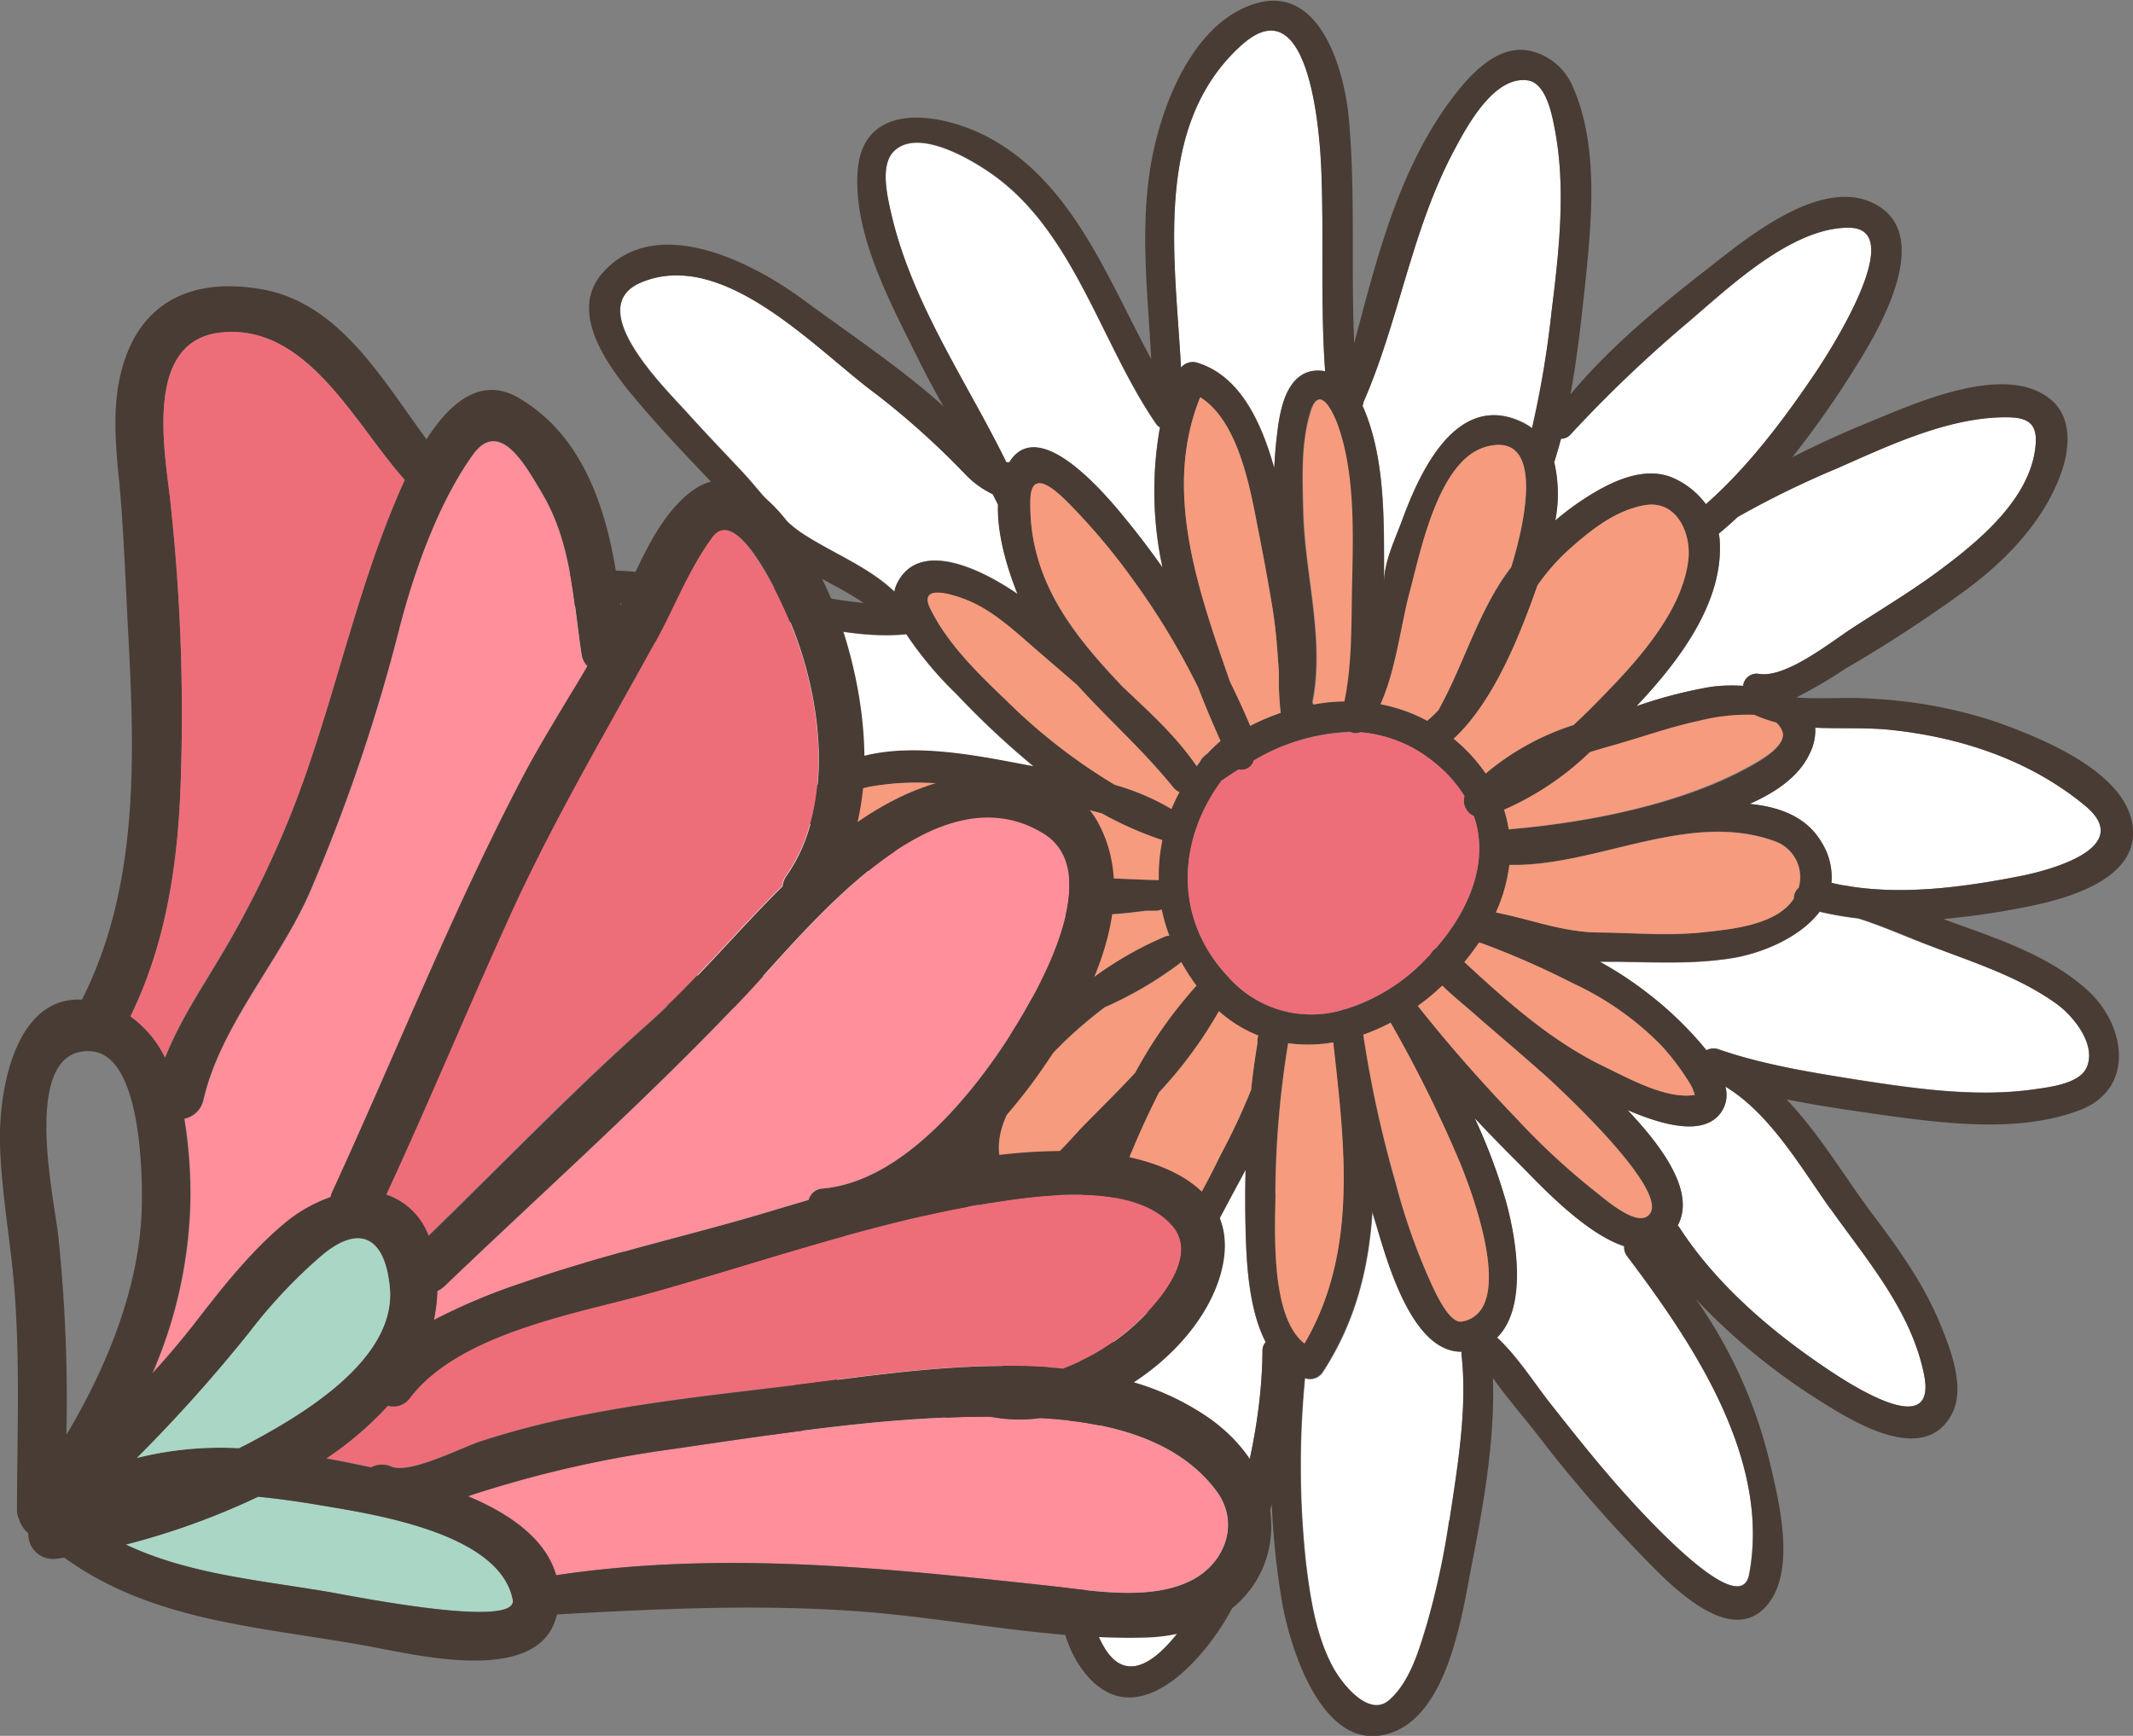 <?xml version="1.0" encoding="UTF-8"?> <svg xmlns="http://www.w3.org/2000/svg" viewBox="0 0 280.46 228.27"><rect x="0" y="0" width="280.46" height="228.27" fill="#808080" stroke="none"/> <defs> <style>.cls-1{fill:#fff;}.cls-2{fill:#493c34;}.cls-3{fill:#f69b7e;}.cls-4{fill:#ed6e79;}.cls-5{fill:#ff8f9a;}.cls-6{fill:#aad6c5;}</style> </defs> <title>Ресурс 167</title> <g id="Слой_2" data-name="Слой 2"> <g id="Слой_4" data-name="Слой 4"> <path class="cls-1" d="M141.06,161.43c.84-3,1.88-6.18,3.09-9.35l-1.67,1.65c-3.36,3.35-9.92,9-13.64,2.91l-.1-.17c-3.46,5.52-7.93,10.51-11.66,15.84-2.43,3.45-5.25,6.62-7.72,10.05-2.3,3.18-7.14,9.18-5.32,13.48.88,2.1,3.45,1.25,5.12.58,7.13-2.9,13.37-8.32,19-13.42,4.4-4,9.07-8.11,12.57-12.95A18.82,18.82,0,0,1,141.06,161.43Z"></path> <path class="cls-1" d="M132.69,60.85a1.19,1.19,0,0,1,.09-.15c4.12-6.33,13.46,5.41,15.54,8q2.37,2.91,4.53,6a47.59,47.59,0,0,1-.34-18.47,1.45,1.45,0,0,1-.53-.49c-7.19-10.46-10.73-25.18-21.51-32.79-2.61-1.85-9.68-6.16-12.9-3.07-1.78,1.71-1,5.35-.58,7.43,2.64,12.27,9.93,22.51,15.33,33.6A1.53,1.53,0,0,1,132.69,60.85Z"></path> <path class="cls-1" d="M157.56,47.74c5.71,1.8,8.42,8.18,10,13.82.07-1.32.16-2.63.31-3.89.33-2.94.92-8,4.52-8.85a5.07,5.07,0,0,1,1.86,0c-.63-8.76-.15-17.63-.5-26.4-.18-4.76-1.51-24.53-10.46-16.51-11.71,10.51-8.82,27.82-8,42.47A2,2,0,0,1,157.56,47.74Z"></path> <path class="cls-1" d="M118,76.68c3-6,11.49-1.6,15.84,1.45a1.6,1.6,0,0,1-.13-.3c-1.26-3.21-2.58-7.53-2.46-11.47-.22-.46-.46-.92-.68-1.37a12.39,12.39,0,0,1-3.69-2.69,105.23,105.23,0,0,0-11.65-10.47c-7.85-5.76-19.92-19.17-30.8-14.73-8,3.25,3,13.87,6.09,17.32,2.33,2.59,4.76,5.09,7.13,7.64s4.82,6.08,7.76,8c4,2.66,8.74,4.4,12.22,7.73A3.9,3.9,0,0,1,118,76.68Z"></path> <path class="cls-1" d="M113.23,126.8c1.65-4.48,5-7.25,9.13-9a46.6,46.6,0,0,1-7.65-3.06,16.69,16.69,0,0,1-6.16-5.77c-5-2.1-11.8-.55-16.92.16a75.18,75.18,0,0,0-12.26,2.54c-4.21,1.3-22.63,7.78-11.49,12.77,7.81,3.49,17.24,3.68,25.65,3.88,6.44.16,12.87-.09,19.3-.16A8.68,8.68,0,0,1,113.23,126.8Z"></path> <path class="cls-1" d="M110.86,100.41c7-3.07,16.39-1.22,23.53.14l1.54.29a112.61,112.61,0,0,1-10.2-9.56,47.66,47.66,0,0,1-6.56-7.84c-5.94.57-11.72-1-17.54-2-4.77-.81-9.68-1.26-14.49-1.78-3.51-.38-25.49-1.22-17.37,7C75.16,92.06,83.56,95,90.6,97.68a166.42,166.42,0,0,0,17,5.61A5.88,5.88,0,0,1,110.86,100.41Z"></path> <path class="cls-1" d="M226.86,142.89a4,4,0,0,1-1,3.92c-2.61,2.63-8.07.79-11.86-.83,5.29,5.58,8.79,11.11,6.6,15.17a2.45,2.45,0,0,1,.23.29c4.59,7.09,11.38,13.06,18.33,17.84,3,2.07,15.72,10.78,13.82,1.45-1.71-8.39-7.52-15-12.34-21.83C236.82,153.58,232.75,146.45,226.86,142.89Z"></path> <path class="cls-1" d="M182,74.17v2.52c0-2.9,1.44-5.77,2.48-8.57,2.24-6,7-16.35,15.28-12.82a8.68,8.68,0,0,1,1.74,1A134.9,134.9,0,0,0,204,41.05c1-7.76,1.92-16.11.46-23.88-.35-1.85-1.11-6.24-3.59-6.6-4.45-.64-8,6-9.73,9.28-5.59,10.53-7.16,22.21-11.86,33-.08.2,0,.36-.15.49C182,59.63,182,67.55,182,74.17Z"></path> <path class="cls-1" d="M204.33,60.75a18.56,18.56,0,0,1,.15,7.7,36.54,36.54,0,0,1,3.72-2.8c3.26-2.12,7.81-4.51,11.77-2.8a10.76,10.76,0,0,1,4.34,3.45c5.67-4.95,10.51-11.48,14.63-17.63,1.43-2.15,12.12-18.62,4.23-18.72-7.52-.12-15.86,7.88-21.16,12.39a173.21,173.21,0,0,0-15.5,14.79,1.64,1.64,0,0,1-1.28.57c-.25,1-.53,1.92-.83,2.88A1.22,1.22,0,0,1,204.33,60.75Z"></path> <path class="cls-1" d="M230.06,105.72c3.85.37,7.47,1.65,9.43,5a8.7,8.7,0,0,1,1.33,5.38c.49.11,1,.22,1.47.31.32,0,.66.09,1,.16,7.37,1.15,15.37,0,22.51-1.39,4.07-.82,14.93-3.81,8.35-9.24C267,100,258,97,248.81,96c-3.33-.37-6.76-.16-10.13-.31a6.77,6.77,0,0,1-.76,3.46C236.52,102.13,233.49,104.19,230.06,105.72Z"></path> <path class="cls-1" d="M244.31,120.8a43.69,43.69,0,0,1-5.07-.88c-2.53,3.36-7.55,5.5-11.71,6.14-5.08.78-9.9.5-15,.44l-2.23,0a47.52,47.52,0,0,1,6.33,4.16,46.75,46.75,0,0,1,7.72,7.49A2,2,0,0,1,226,138c5.77,2,12,3,18.05,3.95,7.62,1.18,15.79,2.39,23.49,1.28,1.94-.28,6-.73,6.88-2.91,1.28-3-1.8-6.77-4-8.35-5-3.56-10.83-5.39-16.5-7.53C250.75,123.28,247.57,121.83,244.31,120.8Z"></path> <path class="cls-1" d="M226,70.19a4.69,4.69,0,0,1,.12.75c.62,8.28-5.5,16.18-10.94,21.93A61,61,0,0,1,225,90.32a21.72,21.72,0,0,1,4.13-.13l.09,0a1.79,1.79,0,0,1,2.1-1.57c3.55.59,9.48-4.2,12.22-6,4-2.59,8.12-5.05,11.9-7.91C260.34,71,266.76,65.64,267.6,59c.37-2.87-.44-4.08-3.44-4.14-7.63-.17-15.72,3.63-22.53,6.68A124.08,124.08,0,0,0,228.5,68C227.67,68.74,226.84,69.48,226,70.19Z"></path> <path class="cls-1" d="M213.53,163.83c-5.34-1.71-11.51-8.54-13.89-10.9q-2.94-2.9-5.77-5.93A74.45,74.45,0,0,1,198,158c1.25,4.54,2.94,13.77-1.19,17.84,2.69,2.48,4.78,5.82,7,8.67,3.08,3.91,6.18,7.81,9.48,11.52,1.61,1.8,15.44,17.44,16.67,11,2.93-15.28-7.51-30.59-16-41.91A1.82,1.82,0,0,1,213.53,163.83Z"></path> <path class="cls-1" d="M127.55,149c.81-4.51,3.87-8.92,6.75-12,.45-.49.92-.95,1.37-1.43a49,49,0,0,1-9.32,1.11c-3,.08-7.64-.53-10.65-2.44-4.33,3.56-8.82,7-13.33,10.31-3.68,2.71-7.92,5.09-11.22,8.25-3.75,3.61-8.28,8.39-9.75,13.48-2.31,8,15.74-.24,18.17-1.6,4.44-2.49,8.51-5.48,12.88-8.05a35.61,35.61,0,0,1,5.85-3.1c2.52-.89,5.19-1.44,6.6-3.92A1.89,1.89,0,0,1,127.55,149Z"></path> <path class="cls-1" d="M192.24,177.79c-6.69.11-10-12.48-11.34-17-.15-.46-.28-.93-.42-1.39-.47,7.36-2.22,14.53-6.6,21.18a2,2,0,0,1-2.26.69,118.78,118.78,0,0,0,.16,24.58c.57,4.51,1.31,9.3,3.49,13.37,1.11,2.08,4.63,6.84,7.42,4.42s3.93-6.48,4.91-9.78a104.7,104.7,0,0,0,3-13.89c1-6.94,2.35-14.51,1.63-21.54A1.7,1.7,0,0,1,192.24,177.79Z"></path> <path class="cls-1" d="M163.78,153.84c-.52,1-1,1.88-1.45,2.69-3.07,5.72-7.66,15.27-14.39,17.54a9.57,9.57,0,0,1-1.24.33c-.94,6.17-2.2,12.29-2.89,18.5-.78,7.06-2.44,17,1.29,23.58,5.15,9.06,13.88-7.61,15.28-11.35,3.24-8.64,5.54-18.2,5.62-27.48a1.7,1.7,0,0,1,.4-1.16c-2.37-4.58-2.55-11.19-2.65-15.34Q163.69,157.51,163.78,153.84Z"></path> <path class="cls-2" d="M143,173.84l.12.09a154.82,154.82,0,0,0-3.72,23.15c-.65,7.44-1.68,18.22,4.22,24,6.94,6.72,15.45-4,18.26-9.36a67.79,67.79,0,0,0,5.34-13.91,101.9,101.9,0,0,0,1.31,12.63c1,6,5.36,20.6,14.43,17.42,7.57-2.66,9.33-15.83,10.62-22.42,1.5-7.67,3-16.2,2.72-24.22,1.95,2.77,4.28,5.4,6.27,8a175.94,175.94,0,0,0,12.75,14.78c3.41,3.48,12.19,13.34,17.23,6.84,3.66-4.72,1.24-14,0-19.14A62.35,62.35,0,0,0,223,170.86,83.34,83.34,0,0,0,240,184.66c4.43,2.78,13.29,7.91,16.69,1.19,1.76-3.47-.29-8.62-1.63-11.86-2.13-5.17-5.5-9.89-8.86-14.33s-6.91-10.5-11.3-15.09c4.08.83,8.2,1.42,12.23,2,8.33,1.15,18.3,2.5,26.38-.6,7.26-2.8,6-11.17,1-15.72s-11.82-6.8-18.12-9.07l-.87-.32a103.18,103.18,0,0,0,11.8-1.78c4.73-1,13.24-3.45,13.15-9.62-.1-7.76-12.22-12.46-18.1-14.56a61.47,61.47,0,0,0-16-3c-3.57-.28-6.87.08-10.19-.18A60,60,0,0,0,242.54,88,181.49,181.49,0,0,0,257.93,78c5.53-4,10.7-9.2,13.06-15.73,1.23-3.38,1.52-7.72-1.69-10C263.06,47.67,251,53.4,245,55.83c-3.17,1.3-6.28,2.75-9.34,4.3a127.4,127.4,0,0,0,8.68-12.44c3-4.81,9.95-16.93,2.08-20.92-7.14-3.62-17.07,4.81-22.19,8.8-6.08,4.73-12.67,10.18-17.74,16.3.88-4.73,1.41-9.56,1.91-14.26.86-8.26,1.87-18.2-1.51-26a8,8,0,0,0-5.54-4.88c-4.44-1.12-8.27,3.31-10.57,6.4-6.9,9.26-9.76,20.84-12.72,32-.44-9.84.18-19.74-.71-29.58-.55-6.07-3.65-17.62-12.21-15.1-7.35,2.17-11.36,11-13.1,17.82-2.46,9.62-1.18,19.25-.67,28.95-5.75-10.63-10.27-23-21.11-29-6.14-3.38-16.87-5.31-17.5,4.4-.55,8.33,4.4,17.35,7.95,24.55,1.05,2.12,2.19,4.22,3.35,6.29-.28-.27-.56-.53-.86-.79-5.45-4.75-11.67-8.9-17.49-13.19-6.56-4.85-19.31-11.58-26.43-3.65-5.14,5.72,1.8,13.78,5.54,18.12,4.24,4.91,8.84,9.51,13.27,14.24a33.8,33.8,0,0,0,7.55,6.57c2.65,1.57,5.41,2.82,7.9,4.53-5.68-.53-11.27-2.19-17-2.65S85.06,75,79.2,75,60.59,77.59,64.67,86.37c3.21,6.91,13.57,10.57,20,13.22,4.35,1.78,8.9,3.53,13.52,4.91-17.4.68-44.39,8-36.75,20.09,4.48,7.07,18.52,7.18,25.66,7.66,8.19.53,16.36.24,24.55.16-5.35,3.94-10.6,8-16,11.9-3.56,2.55-6.86,4.79-9.85,8-3.64,3.86-10.72,11.5-8.64,17.47,2.93,8.4,16.66,2.57,21.61.13,5.26-2.59,10-6,14.94-9.07,3.29-2,7.63-3.08,11-5.18-7.26,9.94-16,19.09-22.12,29.73-2.77,4.78-5.31,16.4,3.81,15.8,7.93-.52,15.67-7.65,21.41-12.5C132.94,184.35,139,179.44,143,173.84Zm23,3.81c-.08,9.28-2.38,18.84-5.62,27.48-1.4,3.74-10.13,20.41-15.28,11.35C141.37,210,143,200,143.81,192.9c.69-6.21,1.95-12.33,2.89-18.5a9.57,9.57,0,0,0,1.24-.33c6.73-2.27,11.32-11.82,14.39-17.54.43-.81.93-1.72,1.45-2.69q-.09,3.66,0,7.31c.1,4.15.28,10.76,2.65,15.34A1.7,1.7,0,0,0,166,177.65Zm2.39-83.91a31,31,0,0,0-4,1.71c-.83-2-1.73-3.9-2.66-5.81-4.27-12.21-8.85-25.24-3.92-37.4,5.09,3.19,6.56,12.14,7.6,17.31.68,3.41,1.31,6.85,1.88,10.27.48,2.88.68,5.8.87,8.71A37.86,37.86,0,0,0,168.39,93.74Zm-10.84-3.27c.94,2.41,1.93,4.73,2.93,7a23.84,23.84,0,0,0-1.77,1.7,3.75,3.75,0,0,0-.33.26,2.08,2.08,0,0,0-.6.79c-.16.19-.29.38-.44.57-2.68-4-6.25-7.15-9.71-10.43-6.56-6.89-12.41-14.14-12.15-24.61.13-5.09,4.75.18,6.36,1.85a83.84,83.84,0,0,1,7.22,8.84A96.23,96.23,0,0,1,157.55,90.47Zm-21.26-5c1.75,1.52,3.58,3.07,5.39,4.66,4.06,4.5,8.67,8.56,12.57,13.4a2.12,2.12,0,0,0,.83.64,23.63,23.63,0,0,0-1.05,2.22,30.76,30.76,0,0,0-7.45-3.18,75,75,0,0,1-14.17-11c-3.74-3.58-7.81-7.49-10.11-12.21-1.63-3.37,3.33-1.69,5-1C130.68,80.38,133.59,83.13,136.29,85.47ZM144.88,107a46,46,0,0,0,7.92,3.5,23.06,23.06,0,0,0-.47,5.25c-5.7-.12-13.66-.82-21,0a62.69,62.69,0,0,1-9.85-2.35c-3.66-1.21-9.26-3.3-10.25-7.55-.48-2,3.55-2.47,4.73-2.62,6.78-.94,14.11.56,20.73,2C139.2,105.68,142.09,106.2,144.88,107Zm-12,13a73.25,73.25,0,0,0,17.77-.25l1.2,0a2.19,2.19,0,0,0,.9-.17,23.65,23.65,0,0,0,1,3.43,1.75,1.75,0,0,0-.64.15,47,47,0,0,0-9.46,5.44,58.23,58.23,0,0,1-14.3,3.76c-5,.72-16.53-.12-10.54-7.53C121.76,121.21,128,120.41,132.92,120Zm6.6,17.39a58.12,58.12,0,0,1,5.74-4.93,50.28,50.28,0,0,0,9.87-5.78l.17-.17a26.53,26.53,0,0,0,2,3.1,58.46,58.46,0,0,0-8.06,11.45c-2.31,2.5-4.76,4.88-7.08,7.27-1.71,1.77-8.26,9.8-10.19,5.52C129.3,148,135.73,141.12,139.52,137.4Zm12.87,6.28A56.91,56.91,0,0,0,160.27,133a17.5,17.5,0,0,0,5.19,3.21,1.53,1.53,0,0,0-.11.9c-.34,2.07-.63,4.14-.85,6.23a83,83,0,0,1-4,8.54c-2.86,5.91-6.4,12.17-11.27,16.69-1,1-3,2.76-4.37,1.7-2.68-2,.5-9.46,1.28-11.72A112.81,112.81,0,0,1,152.39,143.68Zm15.32,13.24a126.68,126.68,0,0,1,1.68-19.72,19.61,19.61,0,0,0,5.92-.11c1.49,13.43,3.32,27.5-3.78,39.59C166.94,173.1,167.67,161.43,167.71,156.92Zm22.87,43a104.7,104.7,0,0,1-3,13.89c-1,3.3-2.21,7.44-4.91,9.78s-6.31-2.34-7.42-4.42c-2.18-4.07-2.92-8.86-3.49-13.37a118.78,118.78,0,0,1-.16-24.58,2,2,0,0,0,2.26-.69c4.38-6.65,6.13-13.82,6.6-21.18.14.46.27.93.42,1.39,1.39,4.56,4.65,17.15,11.34,17a1.7,1.7,0,0,0,0,.6C192.93,185.42,191.63,193,190.58,199.93Zm1.63-26.13c-1.84.33-3.94-4.91-4.46-6a83.63,83.63,0,0,1-4.26-12.37,151.6,151.6,0,0,1-4.22-19.35,28.5,28.5,0,0,0,3.59-1.57A171,171,0,0,1,192,153.06C193.44,156.52,199.57,172.49,192.21,173.8ZM202.15,77a26.93,26.93,0,0,1,4.07-4.65c2.86-2.56,6.19-5.25,10.07-5.9,4.22-.71,6.08,3.76,5.71,7.13-.79,7-7,13.66-11.68,18.42-1,1.06-2.18,2.2-3.41,3.35a34,34,0,0,0-11.56,6.38,22.19,22.19,0,0,0-1.94-2.43,22.93,22.93,0,0,0-2.29-2.15C196.47,92.18,199.86,83.47,202.15,77Zm-13,16.39a16.3,16.3,0,0,1-1.48,1.41,21.47,21.47,0,0,0-6.14-2.18c2-4.5,2.66-10.37,3.82-14.7,1.43-5.27,3.75-17.49,10.12-19.17,8-2.11,4.78,10.9,3.24,15.84-.43.57-.84,1.14-1.24,1.74C194,81.65,192.22,87.83,189.14,93.37Zm9.23,15.72a16.81,16.81,0,0,0-.61-2.57A38.21,38.21,0,0,0,209,99c1.1-.36,2.23-.7,3.38-1,3.67-1,7.27-2.34,11-3.13a25.73,25.73,0,0,1,7.26-.78,17.5,17.5,0,0,0,2.85,1,3,3,0,0,1,.76,1c.91,1.84-2.59,3.84-3.73,4.51C221.42,105.77,208.89,108.19,198.37,109.09Zm35,1.51a5,5,0,0,1,3.14,6.13,1.77,1.77,0,0,0-.63,1.41c-2.26,3.55-8.46,4.06-12.17,4.46-4.5.49-9,.09-13.52,0-4.81-.06-8.94-1.76-13.48-2.63a21.33,21.33,0,0,0,1.77-6.28C209.87,114,222,106.49,233.34,110.6Zm-26.59,18.67a39.62,39.62,0,0,1,11.72,8.25,33.1,33.1,0,0,1,3.58,4.74,6.07,6.07,0,0,1,.78,1.72h-.05c-3.72.61-8.83-2.27-12.06-3.83-6.82-3.31-12.63-8.51-18.18-13.64.69-.84,1.34-1.71,1.93-2.59a2.59,2.59,0,0,0,.45.14A112.46,112.46,0,0,1,206.75,129.27Zm-13.53,3.53c3.39,3,6.86,5.87,10.22,8.89,1.41,1.26,17.35,15.94,13,18.32-1.76,1-5.68-2.53-6.88-3.46a92.41,92.41,0,0,1-10.16-9.43c-4.55-4.72-8.94-9.68-13-14.84.78-.57,1.56-1.17,2.29-1.82.32-.27.61-.57.92-.85C190.76,130.75,192.07,131.78,193.22,132.8ZM230,207.1c-1.23,6.41-15.06-9.23-16.67-11-3.3-3.71-6.4-7.61-9.48-11.52-2.24-2.85-4.33-6.19-7-8.67,4.13-4.07,2.44-13.3,1.19-17.84a74.45,74.45,0,0,0-4.12-11q2.83,3,5.77,5.93c2.38,2.36,8.55,9.19,13.89,10.9a1.82,1.82,0,0,0,.4,1.36C222.46,176.51,232.9,191.82,230,207.1Zm10.64-48.2c4.82,6.78,10.63,13.44,12.34,21.83,1.9,9.33-10.83.62-13.82-1.45-6.95-4.78-13.74-10.75-18.33-17.84a2.45,2.45,0,0,0-.23-.29c2.19-4.06-1.31-9.59-6.6-15.17,3.79,1.62,9.25,3.46,11.86.83a4,4,0,0,0,1-3.92C232.75,146.45,236.82,153.58,240.61,158.9ZM270.37,132c2.22,1.58,5.3,5.35,4,8.35-.91,2.18-4.94,2.63-6.88,2.91-7.7,1.11-15.87-.1-23.49-1.28C238,141,231.74,140,226,138a2,2,0,0,0-1.62.1,46.75,46.75,0,0,0-7.72-7.49,47.52,47.52,0,0,0-6.33-4.16l2.23,0c5.1.06,9.92.34,15-.44,4.16-.64,9.18-2.78,11.71-6.14a43.69,43.69,0,0,0,5.07.88c3.26,1,6.44,2.48,9.56,3.66C259.54,126.6,265.4,128.43,270.37,132ZM237.92,99.16a6.77,6.77,0,0,0,.76-3.46c3.37.15,6.8-.06,10.13.31,9.17,1,18.14,4,25.33,9.93,6.58,5.43-4.28,8.42-8.35,9.24-7.14,1.43-15.14,2.54-22.51,1.39-.33-.07-.67-.11-1-.16-.5-.09-1-.2-1.47-.31a8.7,8.7,0,0,0-1.33-5.38c-2-3.35-5.58-4.63-9.43-5C233.49,104.19,236.52,102.13,237.92,99.16Zm3.71-37.59c6.81-3,14.9-6.85,22.53-6.68,3,.06,3.81,1.27,3.44,4.14-.84,6.61-7.26,12-12.19,15.68-3.78,2.86-7.93,5.32-11.9,7.91-2.74,1.77-8.67,6.56-12.22,6a1.79,1.79,0,0,0-2.1,1.57l-.09,0a21.72,21.72,0,0,0-4.13.13,61,61,0,0,0-9.81,2.55c5.44-5.75,11.56-13.65,10.94-21.93a4.69,4.69,0,0,0-.12-.75c.86-.71,1.69-1.45,2.52-2.23A124.08,124.08,0,0,1,241.63,61.57Zm-35.12-4.44A173.21,173.21,0,0,1,222,42.34c5.3-4.51,13.64-12.51,21.16-12.39,7.89.1-2.8,16.57-4.23,18.72-4.12,6.15-9,12.68-14.63,17.63A10.76,10.76,0,0,0,220,62.85c-4-1.71-8.51.68-11.77,2.8a36.54,36.54,0,0,0-3.72,2.8,18.56,18.56,0,0,0-.15-7.7,1.22,1.22,0,0,0,.07-.17c.3-1,.58-1.91.83-2.88A1.64,1.64,0,0,0,206.51,57.13ZM179.3,52.85c4.7-10.79,6.27-22.47,11.86-33,1.72-3.24,5.28-9.92,9.72-9.28,2.49.36,3.24,4.75,3.59,6.6,1.46,7.77.48,16.12-.47,23.88a132.8,132.8,0,0,1-2.58,15.28,8.74,8.74,0,0,0-1.78-1c-8.26-3.53-12.95,6.79-15.19,12.82-1,2.8-2.48,5.67-2.48,8.57V74.17c0-6.62,0-14.54-2.82-20.83C179.28,53.21,179.22,53.05,179.3,52.85Zm-.45,43.45a17.52,17.52,0,0,1,9.78,4,17.13,17.13,0,0,1,3.93,4.4,2.22,2.22,0,0,0,1.24,2.63c2,5.82-.47,12.16-5,17.37a2.28,2.28,0,0,0-.73.81l-.89.93a24.68,24.68,0,0,1-10.29,6.28,2.56,2.56,0,0,0-.6.17,14.53,14.53,0,0,1-14.79-4.41c-7.31-7.75-6.62-18.12-.85-25.86a1.06,1.06,0,0,0,.21-.11c.66-.46,1.35-.89,2-1.32a1.68,1.68,0,0,0,2-1.18,26.33,26.33,0,0,1,12.69-3.78A1.67,1.67,0,0,0,178.85,96.3Zm-3-40.39c2.32,6.64,2,14.67,1.83,21.59-.09,4.69,0,10-1,14.7a22.36,22.36,0,0,0-4.06.41,1.66,1.66,0,0,0-.09-.29c1.64-8.26-1-16.76-1.21-25.08-.09-4.35-.31-9.09,1-13.29C173.57,50.38,175.38,54.45,175.89,55.91Zm-12.58-50c8.95-8,10.28,11.75,10.46,16.51.35,8.77-.13,17.64.5,26.4a5.07,5.07,0,0,0-1.86,0c-3.6.83-4.19,5.91-4.52,8.85-.15,1.26-.24,2.57-.31,3.89-1.6-5.64-4.31-12-10-13.82a2,2,0,0,0-2.25.59C154.49,33.68,151.6,16.37,163.31,5.86ZM117,27.25c-.45-2.08-1.2-5.72.58-7.43,3.22-3.09,10.29,1.22,12.9,3.07C141.25,30.5,144.79,45.22,152,55.68a1.45,1.45,0,0,0,.53.49,47.59,47.59,0,0,0,.34,18.47q-2.16-3.08-4.53-6c-2.08-2.55-11.42-14.29-15.54-8a1.19,1.19,0,0,0-.09.15,1.53,1.53,0,0,0-.37,0C126.92,49.76,119.63,39.52,117,27.25ZM105.37,70.09c-2.94-2-5.37-5.46-7.76-8s-4.8-5.05-7.13-7.64C87.36,51,76.4,40.35,84.39,37.1c10.88-4.44,23,9,30.8,14.73A105.23,105.23,0,0,1,126.84,62.3,12.39,12.39,0,0,0,130.53,65c.22.45.46.91.68,1.37-.12,3.94,1.2,8.26,2.46,11.47a1.6,1.6,0,0,0,.13.3c-4.35-3-12.86-7.41-15.84-1.45a3.9,3.9,0,0,0-.37,1.14C114.11,74.49,109.38,72.75,105.37,70.09ZM90.6,97.68c-7-2.64-15.44-5.62-20.83-11.09-8.12-8.2,13.86-7.36,17.37-7,4.81.52,9.72,1,14.49,1.78,5.82,1,11.6,2.62,17.54,2a47.66,47.66,0,0,0,6.56,7.84,112.61,112.61,0,0,0,10.2,9.56l-1.54-.29c-7.14-1.36-16.58-3.21-23.53-.14a5.88,5.88,0,0,0-3.22,2.88A166.42,166.42,0,0,1,90.6,97.68Zm2.93,30.69c-8.41-.2-17.84-.39-25.65-3.88-11.14-5,7.28-11.47,11.49-12.77a75.18,75.18,0,0,1,12.26-2.54c5.12-.71,11.94-2.26,16.92-.16a16.69,16.69,0,0,0,6.16,5.77,46.6,46.6,0,0,0,7.65,3.06c-4.16,1.7-7.48,4.47-9.13,9a8.68,8.68,0,0,0-.4,1.41C106.4,128.28,100,128.53,93.53,128.37Zm24.77,25.16a35.61,35.61,0,0,0-5.85,3.1c-4.37,2.57-8.44,5.56-12.88,8.05-2.43,1.36-20.48,9.61-18.17,1.6,1.47-5.09,6-9.87,9.75-13.48,3.3-3.16,7.54-5.54,11.22-8.25,4.51-3.33,9-6.75,13.33-10.31,3,1.91,7.62,2.52,10.65,2.44a49,49,0,0,0,9.32-1.11c-.45.48-.92.94-1.37,1.43-2.88,3.09-5.94,7.5-6.75,12a1.89,1.89,0,0,0-2.65.6C123.49,152.09,120.82,152.64,118.3,153.53ZM128.17,183c-5.64,5.1-11.88,10.52-19,13.42-1.67.67-4.24,1.52-5.12-.58-1.82-4.3,3-10.3,5.32-13.48,2.47-3.43,5.29-6.6,7.72-10.05,3.73-5.33,8.2-10.32,11.66-15.84l.1.17c3.72,6,10.28.44,13.64-2.91l1.67-1.65c-1.21,3.17-2.25,6.32-3.09,9.35a18.82,18.82,0,0,0-.32,8.62C137.24,174.89,132.57,179,128.17,183Z"></path> <path class="cls-3" d="M234.29,96a3,3,0,0,0-.76-1,17.5,17.5,0,0,1-2.85-1,25.73,25.73,0,0,0-7.26.78c-3.74.79-7.34,2.09-11,3.13-1.15.32-2.28.66-3.38,1a38.21,38.21,0,0,1-11.27,7.56,16.81,16.81,0,0,1,.61,2.57c10.52-.9,23-3.32,32.19-8.61C231.7,99.81,235.2,97.81,234.29,96Z"></path> <path class="cls-3" d="M192.54,126.52c5.55,5.13,11.36,10.33,18.18,13.64,3.23,1.56,8.34,4.44,12.06,3.83h.05a6.07,6.07,0,0,0-.78-1.72,33.1,33.1,0,0,0-3.58-4.74,39.62,39.62,0,0,0-11.72-8.25,112.46,112.46,0,0,0-11.83-5.2,2.59,2.59,0,0,1-.45-.14C193.88,124.81,193.23,125.68,192.54,126.52Z"></path> <path class="cls-3" d="M193.41,99.28a22.19,22.19,0,0,1,1.94,2.43,34,34,0,0,1,11.56-6.38c1.23-1.15,2.37-2.29,3.41-3.35C215,87.22,221.21,80.56,222,73.56c.37-3.37-1.49-7.84-5.71-7.13-3.88.65-7.21,3.34-10.07,5.9A26.93,26.93,0,0,0,202.15,77c-2.29,6.49-5.68,15.2-11,20.15A22.93,22.93,0,0,1,193.41,99.28Z"></path> <path class="cls-3" d="M188.71,130.46c-.73.65-1.51,1.25-2.29,1.82,4.08,5.16,8.47,10.12,13,14.84a92.41,92.41,0,0,0,10.16,9.43c1.2.93,5.12,4.43,6.88,3.46,4.31-2.38-11.63-17.06-13-18.32-3.36-3-6.83-5.92-10.22-8.89-1.15-1-2.46-2.05-3.59-3.19C189.32,129.89,189,130.19,188.71,130.46Z"></path> <path class="cls-3" d="M196.68,120c4.54.87,8.67,2.57,13.48,2.63,4.5,0,9,.45,13.52,0,3.71-.4,9.91-.91,12.17-4.46a1.77,1.77,0,0,1,.63-1.41,5,5,0,0,0-3.14-6.13c-11.37-4.11-23.47,3.39-34.89,3.13A21.33,21.33,0,0,1,196.68,120Z"></path> <path class="cls-3" d="M182.86,134.5a28.5,28.5,0,0,1-3.59,1.57,151.6,151.6,0,0,0,4.22,19.35,83.63,83.63,0,0,0,4.26,12.37c.52,1.1,2.62,6.34,4.46,6,7.36-1.31,1.23-17.28-.17-20.74A171,171,0,0,0,182.86,134.5Z"></path> <path class="cls-3" d="M198.7,74.57c1.54-4.94,4.75-17.95-3.24-15.84-6.37,1.68-8.69,13.9-10.12,19.17-1.16,4.33-1.78,10.2-3.82,14.7a21.47,21.47,0,0,1,6.14,2.18,16.3,16.3,0,0,0,1.48-1.41c3.08-5.54,4.85-11.72,8.32-17.06C197.86,75.71,198.27,75.14,198.7,74.57Z"></path> <path class="cls-3" d="M172.41,54c-1.36,4.2-1.14,8.94-1,13.29.18,8.32,2.85,16.82,1.21,25.08a1.66,1.66,0,0,1,.09.29,22.36,22.36,0,0,1,4.06-.41c1-4.72.91-10,1-14.7.14-6.92.49-15-1.83-21.59C175.38,54.45,173.57,50.38,172.41,54Z"></path> <path class="cls-3" d="M175.31,137.09a19.61,19.61,0,0,1-5.92.11,126.68,126.68,0,0,0-1.68,19.72c0,4.51-.77,16.18,3.82,19.76C178.63,164.59,176.8,150.52,175.31,137.09Z"></path> <path class="cls-3" d="M168.16,88.53c-.19-2.91-.39-5.83-.87-8.71-.57-3.42-1.2-6.86-1.88-10.27-1-5.17-2.51-14.12-7.6-17.31-4.93,12.16-.35,25.19,3.92,37.4.93,1.91,1.83,3.85,2.66,5.81a31,31,0,0,1,4-1.71A37.86,37.86,0,0,1,168.16,88.53Z"></path> <path class="cls-3" d="M141.84,67.55c-1.61-1.67-6.23-6.94-6.36-1.85-.26,10.47,5.59,17.72,12.15,24.61,3.46,3.28,7,6.46,9.71,10.43.15-.19.28-.38.44-.57a2.08,2.08,0,0,1,.6-.79,3.75,3.75,0,0,1,.33-.26,23.84,23.84,0,0,1,1.77-1.7c-1-2.22-2-4.54-2.93-7a96.23,96.23,0,0,0-8.49-14.08A83.84,83.84,0,0,0,141.84,67.55Z"></path> <path class="cls-4" d="M164.86,100a1.68,1.68,0,0,1-2,1.18c-.68.43-1.37.86-2,1.32a1.06,1.06,0,0,1-.21.11c-5.77,7.74-6.46,18.11.85,25.86a14.53,14.53,0,0,0,14.79,4.41,2.56,2.56,0,0,1,.6-.17,24.68,24.68,0,0,0,10.29-6.28l.89-.93a2.28,2.28,0,0,1,.73-.81c4.56-5.21,7-11.55,5-17.37a2.22,2.22,0,0,1-1.24-2.63,17.13,17.13,0,0,0-3.93-4.4,17.52,17.52,0,0,0-9.78-4,1.67,1.67,0,0,1-1.3,0A26.33,26.33,0,0,0,164.86,100Z"></path> <path class="cls-3" d="M132,153.86c1.93,4.28,8.48-3.75,10.19-5.52,2.32-2.39,4.77-4.77,7.08-7.27a58.46,58.46,0,0,1,8.06-11.45,26.53,26.53,0,0,1-2-3.1l-.17.17a50.28,50.28,0,0,1-9.87,5.78,58.12,58.12,0,0,0-5.74,4.93C135.73,141.12,129.3,148,132,153.86Z"></path> <path class="cls-3" d="M122.3,80c2.3,4.72,6.37,8.63,10.11,12.21a75,75,0,0,0,14.17,11,30.76,30.76,0,0,1,7.45,3.18,23.63,23.63,0,0,1,1.05-2.22,2.12,2.12,0,0,1-.83-.64c-3.9-4.84-8.51-8.9-12.57-13.4-1.81-1.59-3.64-3.14-5.39-4.66-2.7-2.34-5.61-5.09-8.95-6.49C125.63,78.26,120.67,76.58,122.3,80Z"></path> <path class="cls-3" d="M116,103.21c-1.18.15-5.21.58-4.73,2.62,1,4.25,6.59,6.34,10.25,7.55a62.69,62.69,0,0,0,9.85,2.35c7.33-.82,15.29-.12,21,0a23.06,23.06,0,0,1,.47-5.25,46,46,0,0,1-7.92-3.5c-2.79-.78-5.68-1.3-8.18-1.82C130.08,103.77,122.75,102.27,116,103.21Z"></path> <path class="cls-3" d="M144.86,170.24c1.41,1.06,3.36-.75,4.37-1.7,4.87-4.52,8.41-10.78,11.27-16.69a83,83,0,0,0,4-8.54c.22-2.09.51-4.16.85-6.23a1.53,1.53,0,0,1,.11-.9,17.5,17.5,0,0,1-5.19-3.21,56.91,56.91,0,0,1-7.88,10.71,112.81,112.81,0,0,0-6.25,14.84C145.36,160.78,142.18,168.22,144.86,170.24Z"></path> <path class="cls-3" d="M118.8,124.87c-6,7.41,5.57,8.25,10.54,7.53a58.23,58.23,0,0,0,14.3-3.76,47,47,0,0,1,9.46-5.44,1.75,1.75,0,0,1,.64-.15,23.65,23.65,0,0,1-1-3.43,2.19,2.19,0,0,1-.9.17l-1.2,0a73.25,73.25,0,0,1-17.77.25C128,120.41,121.76,121.21,118.8,124.87Z"></path> <path class="cls-5" d="M138.05,186.57l-1.3-.08a20.05,20.05,0,0,1-6.57-.19c-14.26,0-28.8,2.41-42.78,4.41a149.68,149.68,0,0,0-25.11,5.8c-.24.09-.49.16-.74.26,5.47,2.29,10.2,5.59,11.58,10.38,21.62-3.22,42.71-1,64.36,1.34,5.94.65,14.09,2.22,19.57-.88,4.17-2.37,5.89-7.54,2.81-11.63C154.85,189.31,146,187.17,138.05,186.57Z"></path> <path class="cls-4" d="M53.89,183.8A2.7,2.7,0,0,1,51,184.86a44,44,0,0,1-8.11,6.91l1.9.35c1.17.23,2.55.51,4,.83a3,3,0,0,1,2.67-.1c2.43,1,9.39-2.58,11.8-3.35a110.12,110.12,0,0,1,11.67-3.08c10.47-2.2,21.14-3.22,31.76-4.56,9.9-1.26,21.94-3,33.08-1.9a29.8,29.8,0,0,0,8-4.53c3-2.36,10.22-9.54,6.52-14.07-5.15-6.31-18.81-4.1-25.72-2.9C114,161,99.49,166.16,85.18,170.12,75.53,172.79,60.35,175.37,53.89,183.8Z"></path> <path class="cls-5" d="M58.44,169.15a3.21,3.21,0,0,1-.93.62,21,21,0,0,1-.46,3.82,79.79,79.79,0,0,1,11.5-4.84c9-3.16,18.32-5.39,27.52-7.94,3.4-.95,6.81-2,10.25-3a2,2,0,0,1,1.86-1.5c10.46-.92,19.68-12.33,24.85-20.5,3.42-5.39,12.51-21.12,4.13-26.21-14.36-8.75-30.81,12.43-39,21.17C85.58,144.09,71.68,156.46,58.44,169.15Z"></path> <path class="cls-4" d="M50.73,157.07a9,9,0,0,1,5.57,5.43c9.59-9.29,18.87-19,28.84-27.85,6.31-5.63,11.69-12.19,17.7-18.13a2.78,2.78,0,0,1,.52-1.38c6.7-9.52,4.58-24.42,0-34.51-1-2.23-6.53-14.4-9.77-10-3.12,4.26-5,9.2-7.49,13.81-6.73,12.24-13.75,24.07-19.55,36.85C61.2,133.19,56.2,145.25,50.73,157.07Z"></path> <path class="cls-6" d="M42.41,198c-2.69-.46-5.56-.89-8.47-1.17a96.41,96.41,0,0,1-17.4,6.29c8.25,3.89,17.37,4.65,26.62,6.22,2.4.39,25.1,5,24.28,1C65.71,201.69,49.46,199.18,42.41,198Z"></path> <path class="cls-5" d="M40.79,117.27c-4,9.18-11.72,17.51-14,27.32a3.25,3.25,0,0,1-2.52,2.54,61.09,61.09,0,0,1,.79,11,60.1,60.1,0,0,1-5,22.5c2-2.2,3.91-4.43,5.67-6.71,3.56-4.6,7.28-9.34,11.78-13.08a19.59,19.59,0,0,1,6-3.41,3.23,3.23,0,0,1,.25-.74c8.25-18,15.61-36.49,24.78-54.08,2.67-5.11,5.8-10,8.73-15A2.82,2.82,0,0,1,76.44,86c-1.13-7.44-1.29-14.68-5.27-21.3-1.86-3.1-5.42-9.86-9-4.89C57.7,66,54.49,75,52.57,82.38A232.79,232.79,0,0,1,40.79,117.27Z"></path> <path class="cls-2" d="M159,186.49a34.36,34.36,0,0,0-9.91-4.71c5.36-3.49,9.68-8.53,11.31-13.89,3.64-12-8.65-16.1-18.09-16.49a72.31,72.31,0,0,0-15.82,1.24,70.47,70.47,0,0,0,11.25-13.09c5.91-8.63,12.28-21.62,6.43-31.74-2.52-4.36-8.44-6-13.12-6-6.9,0-12.89,2.57-18.3,6.3,2.07-8.75.32-19-2.46-26.83-2.39-6.69-10.91-24.27-20.19-16-4,3.57-6.23,9.4-8.53,14.26-1.13-10.42-4-21.83-13.49-27.28-5-2.84-9.07.93-12,5.5-5.86-7.89-11.45-18-21.79-19.74-9.63-1.65-16.56,2.12-18.59,11.89-.91,4.42-.45,9.25,0,13.69.59,6.55.81,13.13,1.16,19.69.86,16.24,1.43,33.3-6.08,48.17C2.07,131-.17,143.16,0,150.34c.15,6.37,1.37,12.65,1.88,19,.77,9.74.38,19.41.35,29.16a3,3,0,0,0,.32,1.4,3.72,3.72,0,0,0,1.18,1.75A3.23,3.23,0,0,0,7.24,205c.39,0,.8-.12,1.21-.17,12,8.73,26.81,9.12,41,11.85,6.77,1.28,21.74,4.67,23.78-4.37,13.12-.73,26.1-1.36,39.25-.44,12.74.89,25.34,3.83,38.15,3.48C168.3,214.84,172.92,196.35,159,186.49Zm-30.43-28c6.91-1.2,20.57-3.41,25.72,2.9,3.7,4.53-3.51,11.71-6.52,14.07a29.8,29.8,0,0,1-8,4.53c-11.14-1.13-23.18.64-33.08,1.9-10.62,1.34-21.29,2.36-31.76,4.56a110.12,110.12,0,0,0-11.67,3.08c-2.41.77-9.37,4.39-11.8,3.35a3,3,0,0,0-2.67.1c-1.5-.32-2.88-.6-4-.83l-1.9-.35A44,44,0,0,0,51,184.86a2.7,2.7,0,0,0,2.94-1.06c6.46-8.43,21.64-11,31.29-13.68C99.49,166.16,114,161,128.6,158.46ZM32.67,189.83c-.41.22-.82.41-1.23.62A45.3,45.3,0,0,0,18,191.73,200.38,200.38,0,0,0,32.94,175a66.81,66.81,0,0,1,9.47-10c5.14-4.24,8.28-2,8.85,4.35C52.1,178.84,39.58,186.14,32.67,189.83Zm104.49-80.24c8.38,5.09-.71,20.82-4.13,26.21-5.17,8.17-14.39,19.58-24.85,20.5a2,2,0,0,0-1.86,1.5c-3.44,1-6.85,2.06-10.25,3-9.2,2.55-18.51,4.78-27.52,7.94a79.79,79.79,0,0,0-11.5,4.84,21,21,0,0,0,.46-3.82,3.21,3.21,0,0,0,.93-.62c13.24-12.69,27.14-25.06,39.69-38.39C106.35,122,122.8,100.84,137.16,109.59Zm-51-25.12c2.54-4.61,4.37-9.55,7.49-13.81,3.24-4.43,8.78,7.74,9.77,10,4.55,10.09,6.67,25,0,34.51a2.78,2.78,0,0,0-.52,1.38c-6,5.94-11.39,12.5-17.7,18.13-10,8.89-19.25,18.56-28.84,27.85a9,9,0,0,0-5.57-5.43c5.47-11.82,10.47-23.88,15.85-35.75C72.38,108.54,79.4,96.71,86.13,84.47ZM62.18,59.78c3.57-5,7.13,1.79,9,4.89,4,6.62,4.14,13.86,5.27,21.3a2.82,2.82,0,0,0,.78,1.63c-2.93,5-6.06,9.89-8.73,15C59.32,120.19,52,138.66,43.71,156.68a3.23,3.23,0,0,0-.25.74,19.59,19.59,0,0,0-6,3.41c-4.5,3.74-8.22,8.48-11.78,13.08-1.76,2.28-3.67,4.51-5.67,6.71a60.1,60.1,0,0,0,5-22.5,61.09,61.09,0,0,0-.79-11,3.25,3.25,0,0,0,2.52-2.54c2.28-9.81,10-18.14,14-27.32A232.79,232.79,0,0,0,52.57,82.38C54.49,75,57.7,66,62.18,59.78ZM23.79,101.87a257.22,257.22,0,0,0-1.43-36.29c-.82-6.93-3.25-20.7,6.57-21.84,11.44-1.31,17.68,12,24.29,19.37-.46,1-.86,1.91-1.16,2.65-5.44,12.9-8.22,26.56-13.17,39.66A130.59,130.59,0,0,1,29,125.8c-2.55,4.3-5.42,8.59-7.26,13.27a14.55,14.55,0,0,0-4.55-5.41C22,123.72,23.5,112.9,23.79,101.87ZM7.63,162.25c-.62-5.18-4.92-24.66,4.38-24,6.62.5,6.76,16.44,6.62,20.87-.32,10.07-4.49,20.54-9.9,29.55A205.61,205.61,0,0,0,7.63,162.25Zm35.53,47.09c-9.25-1.57-18.37-2.33-26.62-6.22a96.41,96.41,0,0,0,17.4-6.29c2.91.28,5.78.71,8.47,1.17,7.05,1.18,23.3,3.69,25,12.36C68.26,214.38,45.56,209.73,43.16,209.34Zm113.9-1.73c-5.48,3.1-13.63,1.53-19.57.88-21.65-2.34-42.74-4.56-64.36-1.34-1.38-4.79-6.11-8.09-11.58-10.38.25-.1.5-.17.74-.26a149.68,149.68,0,0,1,25.11-5.8c14-2,28.52-4.43,42.78-4.41a20.05,20.05,0,0,0,6.57.19l1.3.08c8,.6,16.8,2.74,21.82,9.41C163,200.07,161.23,205.24,157.06,207.61Z"></path> <path class="cls-6" d="M51.26,169.38c-.57-6.37-3.71-8.59-8.85-4.35a66.81,66.81,0,0,0-9.47,10A200.38,200.38,0,0,1,18,191.73a45.3,45.3,0,0,1,13.4-1.28c.41-.21.82-.4,1.23-.62C39.58,186.14,52.1,178.84,51.26,169.38Z"></path> <path class="cls-4" d="M21.69,139.07c1.84-4.68,4.71-9,7.26-13.27a130.59,130.59,0,0,0,9.94-20.38c5-13.1,7.73-26.76,13.17-39.66.3-.74.7-1.66,1.16-2.65-6.61-7.37-12.85-20.68-24.29-19.37-9.82,1.14-7.39,14.91-6.57,21.84a257.22,257.22,0,0,1,1.43,36.29c-.29,11-1.78,21.85-6.65,31.79A14.55,14.55,0,0,1,21.69,139.07Z"></path> </g> </g> </svg> 